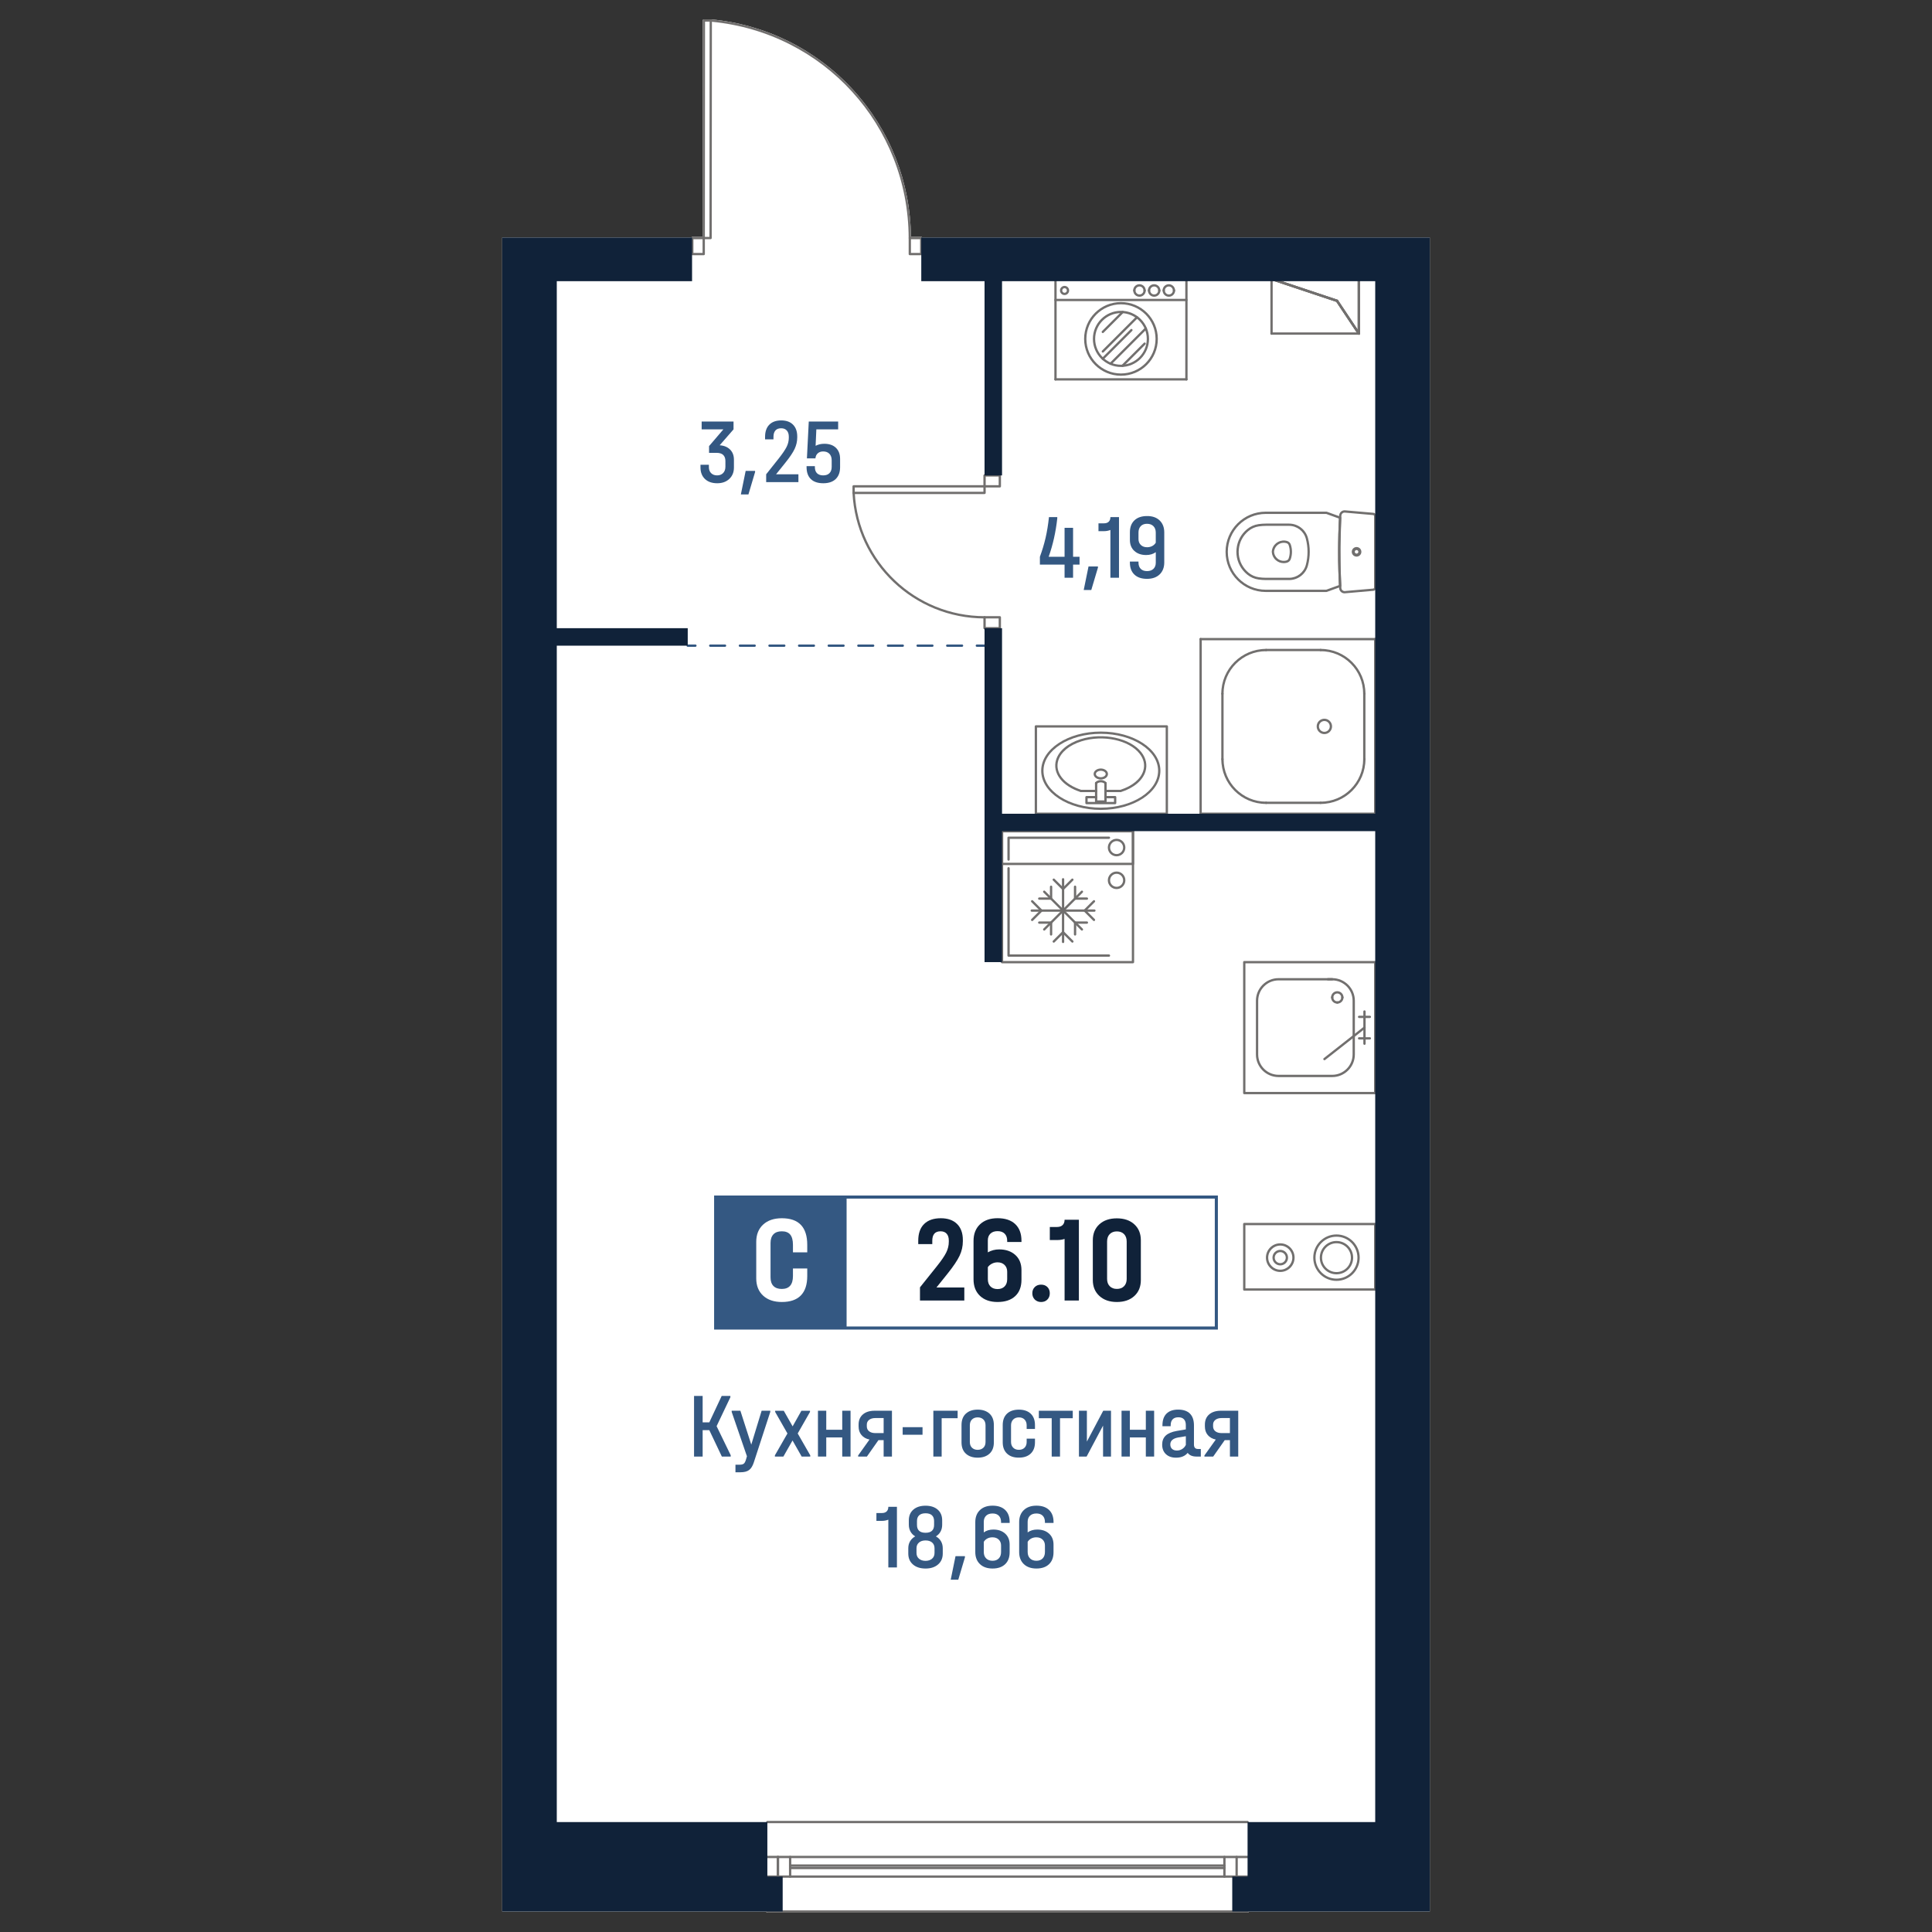 <?xml version="1.0" encoding="utf-8"?>
<!-- Generator: Adobe Illustrator 28.0.0, SVG Export Plug-In . SVG Version: 6.00 Build 0)  -->
<svg version="1.1" id="_x5F_Плашки" xmlns="http://www.w3.org/2000/svg" xmlns:xlink="http://www.w3.org/1999/xlink" x="0px"
	 y="0px" width="1000px" height="1000px" viewBox="0 0 1000 1000" style="enable-background:new 0 0 1000 1000;"
	 xml:space="preserve">
<rect x="0" y="0" width="1000" height="1000" fill="#333333" stroke="none"/>
<style type="text/css">
	.st0{fill:#FFFFFF;}
	.st1{fill:#716F6E;}
	.st2{fill:#345882;}
	.st3{fill:#102239;}
</style>
<g>
	<path class="st0" d="M740.07,989.4h-93.75c0,0.33-0.26,0.6-0.59,0.6H397.2c-0.33,0-0.6-0.27-0.6-0.6H259.93V122.94h97.86
		c0.1-0.19,0.3-0.32,0.53-0.32h5.33l0.09-112.02c0-0.33,0.27-0.6,0.6-0.6h3.55c0.02,0,0.04,0,0.06,0.01c0.03,0,0.05,0,0.08,0.01
		c28.28,2.61,54.42,15.6,73.59,36.56c19.06,20.84,29.66,47.82,29.88,76.04h5.34c0.23,0,0.43,0.13,0.53,0.32h262.7V989.4z"/>
	<g id="HATCH_00000090996666109793597660000007145863128139533999_">
		<path class="st1" d="M703.34,173.25c-0.2,0-0.39-0.1-0.5-0.27l-11.18-16.77l-33.7-11.23c-0.28-0.09-0.45-0.37-0.4-0.66
			c0.05-0.29,0.3-0.5,0.59-0.5h45.19c0.33,0,0.6,0.27,0.6,0.6v28.24c0,0.26-0.17,0.5-0.42,0.57
			C703.45,173.24,703.4,173.25,703.34,173.25z M661.84,145.01l30.4,10.13c0.13,0.04,0.24,0.12,0.31,0.24l10.2,15.3v-25.67H661.84z"
			/>
	</g>
	<g id="LINE_00000051382894221131963260000003173336618110818950_">
		<path class="st1" d="M703.34,145.01h-45.19c-0.33,0-0.6-0.27-0.6-0.6c0-0.33,0.27-0.6,0.6-0.6h45.19c0.33,0,0.6,0.27,0.6,0.6
			C703.94,144.74,703.67,145.01,703.34,145.01z"/>
	</g>
	<g id="LINE_00000001626079005978755030000014189216712848073138_">
		<path class="st1" d="M692.04,156.31c-0.06,0-0.13-0.01-0.19-0.03l-33.89-11.3c-0.31-0.1-0.48-0.44-0.38-0.76
			c0.1-0.32,0.44-0.48,0.76-0.38l33.89,11.3c0.31,0.1,0.48,0.44,0.38,0.76C692.53,156.15,692.29,156.31,692.04,156.31z"/>
	</g>
	<g id="LINE_00000066505592544674282280000005046763908012164489_">
		<path class="st1" d="M703.34,173.25c-0.19,0-0.38-0.09-0.5-0.27l-11.3-16.94c-0.18-0.27-0.11-0.65,0.17-0.83
			c0.27-0.18,0.64-0.11,0.83,0.17l11.3,16.94c0.18,0.27,0.11,0.65-0.17,0.83C703.57,173.22,703.45,173.25,703.34,173.25z"/>
	</g>
	<g id="LINE_00000000929561219451267000000013482059690290706344_">
		<path class="st1" d="M703.34,173.25c-0.33,0-0.6-0.27-0.6-0.6v-28.24c0-0.33,0.27-0.6,0.6-0.6s0.6,0.27,0.6,0.6v28.24
			C703.94,172.98,703.67,173.25,703.34,173.25z"/>
	</g>
	<g id="LINE_00000038406460036149522730000017306805013022844050_">
		<path class="st1" d="M692.04,156.31c-0.06,0-0.13-0.01-0.19-0.03l-33.89-11.3c-0.31-0.1-0.48-0.44-0.38-0.76
			c0.1-0.32,0.44-0.48,0.76-0.38l33.89,11.3c0.31,0.1,0.48,0.44,0.38,0.76C692.53,156.15,692.29,156.31,692.04,156.31z"/>
	</g>
	<g id="LINE_00000100374968178201266660000004715683966863290043_">
		<path class="st1" d="M703.34,173.25c-0.19,0-0.38-0.09-0.5-0.27l-11.3-16.94c-0.18-0.27-0.11-0.65,0.17-0.83
			c0.27-0.18,0.64-0.11,0.83,0.17l11.3,16.94c0.18,0.27,0.11,0.65-0.17,0.83C703.57,173.22,703.45,173.25,703.34,173.25z"/>
	</g>
	<g id="LINE_00000157282091293049731190000007357495115609198516_">
		<path class="st1" d="M658.15,173.25c-0.33,0-0.6-0.27-0.6-0.6v-28.24c0-0.33,0.27-0.6,0.6-0.6s0.6,0.27,0.6,0.6v28.24
			C658.75,172.98,658.48,173.25,658.15,173.25z"/>
	</g>
	<g id="LINE_00000035504851366186751360000016997853518881427350_">
		<path class="st1" d="M703.34,173.25h-45.19c-0.33,0-0.6-0.27-0.6-0.6c0-0.33,0.27-0.6,0.6-0.6h45.19c0.33,0,0.6,0.27,0.6,0.6
			C703.94,172.98,703.67,173.25,703.34,173.25z"/>
	</g>
	<g id="LINE_00000181080464904098229270000003757867011399215005_">
		<path class="st1" d="M703.34,173.25c-0.33,0-0.6-0.27-0.6-0.6v-28.24c0-0.33,0.27-0.6,0.6-0.6s0.6,0.27,0.6,0.6v28.24
			C703.94,172.98,703.67,173.25,703.34,173.25z"/>
	</g>
	<g id="LINE_00000121258364284551488040000017085722210383915183_">
		<path class="st1" d="M703.34,145.01h-45.19c-0.33,0-0.6-0.27-0.6-0.6c0-0.33,0.27-0.6,0.6-0.6h45.19c0.33,0,0.6,0.27,0.6,0.6
			C703.94,144.74,703.67,145.01,703.34,145.01z"/>
	</g>
	<g id="LINE_00000127045677820602796490000013472087199732503481_">
		<g>
			<path class="st2" d="M359.95,334.79h-3.99c-0.33,0-0.6-0.27-0.6-0.6c0-0.33,0.27-0.6,0.6-0.6h3.99c0.33,0,0.6,0.27,0.6,0.6
				C360.55,334.53,360.28,334.79,359.95,334.79z"/>
			<path class="st2" d="M497.95,334.79h-7.67c-0.33,0-0.6-0.27-0.6-0.6c0-0.33,0.27-0.6,0.6-0.6h7.67c0.33,0,0.6,0.27,0.6,0.6
				C498.55,334.53,498.28,334.79,497.95,334.79z M482.61,334.79h-7.66c-0.33,0-0.6-0.27-0.6-0.6c0-0.33,0.27-0.6,0.6-0.6h7.66
				c0.33,0,0.6,0.27,0.6,0.6C483.21,334.53,482.94,334.79,482.61,334.79z M467.28,334.79h-7.67c-0.33,0-0.6-0.27-0.6-0.6
				c0-0.33,0.27-0.6,0.6-0.6h7.67c0.33,0,0.6,0.27,0.6,0.6C467.88,334.53,467.61,334.79,467.28,334.79z M451.95,334.79h-7.67
				c-0.33,0-0.6-0.27-0.6-0.6c0-0.33,0.27-0.6,0.6-0.6h7.67c0.33,0,0.6,0.27,0.6,0.6C452.55,334.53,452.28,334.79,451.95,334.79z
				 M436.61,334.79h-7.66c-0.33,0-0.6-0.27-0.6-0.6c0-0.33,0.27-0.6,0.6-0.6h7.66c0.33,0,0.6,0.27,0.6,0.6
				C437.21,334.53,436.95,334.79,436.61,334.79z M421.28,334.79h-7.67c-0.33,0-0.6-0.27-0.6-0.6c0-0.33,0.27-0.6,0.6-0.6h7.67
				c0.33,0,0.6,0.27,0.6,0.6C421.88,334.53,421.61,334.79,421.28,334.79z M405.95,334.79h-7.67c-0.33,0-0.6-0.27-0.6-0.6
				c0-0.33,0.27-0.6,0.6-0.6h7.67c0.33,0,0.6,0.27,0.6,0.6C406.55,334.53,406.28,334.79,405.95,334.79z M390.62,334.79h-7.66
				c-0.33,0-0.6-0.27-0.6-0.6c0-0.33,0.27-0.6,0.6-0.6h7.66c0.33,0,0.6,0.27,0.6,0.6C391.21,334.53,390.95,334.79,390.62,334.79z
				 M375.28,334.79h-7.67c-0.33,0-0.6-0.27-0.6-0.6c0-0.33,0.27-0.6,0.6-0.6h7.67c0.33,0,0.6,0.27,0.6,0.6
				C375.88,334.53,375.61,334.79,375.28,334.79z"/>
			<path class="st2" d="M509.6,334.79h-3.99c-0.33,0-0.6-0.27-0.6-0.6c0-0.33,0.27-0.6,0.6-0.6h3.99c0.33,0,0.6,0.27,0.6,0.6
				C510.2,334.53,509.93,334.79,509.6,334.79z"/>
		</g>
	</g>
	<g id="SPLINE_00000132803733326413584030000006283435147721143433_">
		<path class="st1" d="M664.44,291.49c-1.52,0-2.96-0.55-4.11-1.56c-1.24-1.1-1.98-2.62-2.08-4.27c0.03-0.55,0.11-1.04,0.26-1.51
			c1-3.28,4.47-5.12,7.75-4.13c0.87,0.26,1.57,0.94,1.86,1.8c0.83,2.45,0.83,5.15,0,7.59c-0.29,0.86-0.99,1.54-1.86,1.81h0
			c-0.47,0.14-0.95,0.23-1.44,0.26C664.69,291.49,664.57,291.49,664.44,291.49z M666.09,290.65h0.02H666.09z M664.45,280.94
			c-2.15,0-4.14,1.39-4.8,3.55c-0.12,0.38-0.19,0.77-0.21,1.16c0.08,1.27,0.68,2.49,1.68,3.38c1,0.89,2.3,1.34,3.63,1.25
			c0.4-0.02,0.79-0.09,1.17-0.21l0,0c0.51-0.15,0.91-0.55,1.08-1.05c0.75-2.2,0.75-4.62,0-6.82c-0.17-0.5-0.57-0.89-1.08-1.04
			C665.43,281.01,664.94,280.94,664.45,280.94z"/>
	</g>
	<g id="SPLINE_00000101101673508922958230000003323692812413211020_">
		<path class="st1" d="M667.23,300.25h-11.89c-1.31,0-2.64-0.1-3.94-0.28c-2.16-0.31-4.19-1.2-5.88-2.59
			c-0.78-0.64-1.5-1.36-2.14-2.14c-2.57-3.14-3.76-7.09-3.36-11.13c0.4-4.04,2.35-7.67,5.49-10.24c1.69-1.38,3.72-2.28,5.88-2.59
			l0,0c1.3-0.19,2.63-0.28,3.94-0.28h11.89c4.58,0,8.61,3.09,9.79,7.52c1.24,4.65,1.24,9.56,0,14.21
			C675.84,297.15,671.81,300.25,667.23,300.25z M655.34,272.19c-1.26,0-2.52,0.09-3.77,0.27l0,0c-1.94,0.28-3.78,1.09-5.29,2.33
			c-2.89,2.37-4.69,5.72-5.06,9.44c-0.37,3.72,0.73,7.36,3.09,10.25c0.59,0.72,1.25,1.38,1.97,1.97c1.52,1.24,3.35,2.05,5.29,2.33
			c1.25,0.18,2.51,0.27,3.77,0.27h11.89c4.04,0,7.59-2.73,8.64-6.63c1.19-4.45,1.19-9.15,0-13.6c-1.04-3.91-4.59-6.63-8.64-6.63
			H655.34z M651.48,271.87h0.02H651.48z"/>
	</g>
	<g id="SPLINE_00000144315057745413335050000000402937406466673838_">
		<path class="st1" d="M686.56,306.42h-31.42c-11.47,0-20.8-9.33-20.8-20.8c0-11.47,9.33-20.8,20.8-20.8h31.42
			c0.07,0,0.13,0.01,0.2,0.03c2.38,0.83,4.74,1.69,7.1,2.57c0.24,0.09,0.4,0.33,0.39,0.59l-0.45,15.15l0.07,9.55l0.39,10.5
			c0.01,0.26-0.14,0.5-0.39,0.6c-2.36,0.88-4.72,1.74-7.1,2.57C686.69,306.41,686.63,306.42,686.56,306.42z M655.13,266.02
			c-10.81,0-19.6,8.8-19.6,19.61c0,10.81,8.79,19.6,19.6,19.6h31.32c2.2-0.77,4.39-1.56,6.57-2.38l-0.29-7l-0.14-5.87l0-6.81
			l0.12-6.84l0.32-7.93c-2.18-0.81-4.37-1.61-6.57-2.38H655.13z M693.64,303.25h0.02H693.64z"/>
	</g>
	<g id="SPLINE_00000134232250231007129190000008782551321824093370_">
		<path class="st1" d="M702.16,287.73c-1.16,0-2.11-0.95-2.11-2.11c0-1.17,0.95-2.11,2.11-2.11c1.17,0,2.11,0.95,2.11,2.11
			C704.27,286.79,703.32,287.73,702.16,287.73z M702.16,284.7c-0.51,0-0.92,0.41-0.92,0.92c0,0.51,0.41,0.92,0.92,0.92
			s0.92-0.41,0.92-0.92C703.08,285.12,702.66,284.7,702.16,284.7z"/>
	</g>
	<g id="SPLINE_00000176738121852588818300000008596322598993519549_">
		<path class="st1" d="M702.16,288.11c-1.37,0-2.49-1.11-2.49-2.48c0-1.37,1.11-2.49,2.49-2.49s2.49,1.11,2.49,2.49
			C704.65,286.99,703.53,288.11,702.16,288.11z M702.16,284.33c-0.71,0-1.29,0.58-1.29,1.29c0,0.71,0.58,1.29,1.29,1.29
			s1.29-0.58,1.29-1.29C703.45,284.91,702.87,284.33,702.16,284.33z"/>
	</g>
	<g id="SPLINE_00000053524975181376932430000004663152209123830151_">
		<path class="st1" d="M695.96,307.12c-0.71,0-1.38-0.25-1.9-0.72c-0.57-0.51-0.9-1.2-0.94-1.96c-0.7-12.48-0.7-25.15,0-37.64
			c0.15-1.66,1.56-2.81,3.09-2.67l14.64,1.28c0.89,0.08,1.57,0.82,1.57,1.71v36.99c0,0.9-0.68,1.64-1.57,1.71l-14.64,1.28
			c0,0,0,0,0,0l-0.07,0.01C696.07,307.12,696.01,307.12,695.96,307.12z M696.04,305.93l0.1,0.59l-0.05-0.6l14.64-1.28
			c0.27-0.02,0.48-0.25,0.48-0.52v-36.99c0-0.27-0.21-0.5-0.48-0.52l-14.64-1.28c-0.89-0.08-1.7,0.59-1.78,1.5
			c-0.7,12.5-0.7,25.11,0,37.56c0.02,0.44,0.22,0.84,0.54,1.14C695.18,305.8,695.6,305.95,696.04,305.93z"/>
	</g>
	<g id="SPLINE_00000121279008914491492300000007423623601215608456_">
		<path class="st1" d="M567.35,405.93c-0.14,0-0.27-0.05-0.39-0.14c-0.25-0.21-0.28-0.59-0.07-0.84c0.29-0.34,0.68-0.63,1.14-0.83
			c1.58-0.71,3.61-0.34,4.61,0.83c0.21,0.25,0.18,0.63-0.07,0.84c-0.25,0.22-0.63,0.18-0.84-0.07c-0.65-0.76-2.13-1-3.22-0.51
			c-0.29,0.13-0.54,0.31-0.71,0.51C567.69,405.86,567.52,405.93,567.35,405.93z"/>
	</g>
	<g id="SPLINE_00000101822676408064072200000002250855217454518712_">
		<path class="st1" d="M569.77,403.48c-2.05,0-3.72-1.28-3.72-2.86c0-1.58,1.67-2.86,3.72-2.86s3.72,1.28,3.72,2.86
			C573.5,402.2,571.83,403.48,569.77,403.48z M569.77,398.96c-1.37,0-2.53,0.76-2.53,1.66c0,0.9,1.16,1.66,2.53,1.66
			c1.37,0,2.53-0.76,2.53-1.66C572.3,399.73,571.14,398.96,569.77,398.96z"/>
	</g>
	<g id="SPLINE_00000044167321383684003060000008743359465813142434_">
		<path class="st1" d="M569.77,419.22c-17.01,0-30.86-9.1-30.86-20.29c0-11.19,13.84-20.29,30.86-20.29
			c17.02,0,30.86,9.1,30.86,20.29C600.63,410.12,586.78,419.22,569.77,419.22z M569.77,379.83c-16.36,0-29.66,8.57-29.66,19.1
			s13.31,19.1,29.66,19.1c16.36,0,29.66-8.57,29.66-19.1S586.12,379.83,569.77,379.83z"/>
	</g>
	<g id="SPLINE_00000136394974712944412390000015616977110989819304_">
		<path class="st1" d="M559.53,410.01c-0.06,0-0.12-0.01-0.18-0.03c-4.57-1.45-8.35-3.86-10.64-6.8c-2.37-3.04-3.11-6.56-2.08-9.9
			c1.45-4.69,6.09-8.59,12.71-10.68c11.57-3.67,25.7-0.62,31.48,6.8c2.37,3.04,3.11,6.56,2.08,9.9c-1.45,4.69-6.09,8.58-12.71,10.68
			c-0.06,0.02-0.12,0.03-0.18,0.03h-7.82c-0.33,0-0.6-0.27-0.6-0.6c0-0.33,0.27-0.6,0.6-0.6h7.73c6.2-1.99,10.52-5.58,11.84-9.87
			c0.93-3,0.28-6.05-1.88-8.81c-5.51-7.05-19.04-9.92-30.18-6.39c-6.25,1.98-10.6,5.59-11.93,9.9c-0.93,3-0.28,6.05,1.88,8.81
			c2.14,2.75,5.72,5.01,10.06,6.39c0.31,0.1,0.49,0.44,0.39,0.75C560.01,409.85,559.78,410.01,559.53,410.01z"/>
	</g>
	<g id="POLYLINE_00000155147380593091846160000013977323027702931090_">
		<path class="st1" d="M567.35,410.01h-7.82c-0.33,0-0.6-0.27-0.6-0.6c0-0.33,0.27-0.6,0.6-0.6h7.82c0.33,0,0.6,0.27,0.6,0.6
			C567.95,409.74,567.68,410.01,567.35,410.01z"/>
	</g>
	<g id="LWPOLYLINE_00000105389943646330680700000003137578822670261401_">
		<path class="st1" d="M577.19,416.26h-14.83c-0.33,0-0.6-0.27-0.6-0.6v-3.05c0-0.33,0.27-0.6,0.6-0.6h5c0.33,0,0.6,0.27,0.6,0.6
			c0,0.33-0.27,0.6-0.6,0.6h-4.4v1.86h13.64v-1.86h-4.4c-0.33,0-0.6-0.27-0.6-0.6c0-0.33,0.27-0.6,0.6-0.6h5
			c0.33,0,0.6,0.27,0.6,0.6v3.05C577.78,415.99,577.52,416.26,577.19,416.26z"/>
	</g>
	<g id="LWPOLYLINE_00000112593283006454888820000001332607001258098332_">
		<path class="st1" d="M572.19,415.47h-4.84c-0.33,0-0.6-0.27-0.6-0.6v-9.54c0-0.33,0.27-0.6,0.6-0.6s0.6,0.27,0.6,0.6v8.94h3.65
			v-8.94c0-0.33,0.27-0.6,0.6-0.6s0.6,0.27,0.6,0.6v9.54C572.79,415.2,572.52,415.47,572.19,415.47z"/>
	</g>
	<g id="LWPOLYLINE_00000087414724245010888440000017827548779451391399_">
		<path class="st1" d="M603.95,421.78h-67.78c-0.33,0-0.6-0.27-0.6-0.6v-45.19c0-0.33,0.27-0.6,0.6-0.6h67.78
			c0.33,0,0.6,0.27,0.6,0.6v45.19C604.55,421.51,604.28,421.78,603.95,421.78z M536.77,420.58h66.58v-43.99h-66.58V420.58z"/>
	</g>
	<g id="ARC_00000104673197614161362180000017645702151114119326_">
		<path class="st1" d="M706.16,359.65c-0.33,0-0.6-0.27-0.6-0.6c0-12.13-9.87-21.99-22-21.99c-0.33,0-0.6-0.27-0.6-0.6
			s0.27-0.6,0.6-0.6c12.79,0,23.19,10.4,23.19,23.19C706.76,359.38,706.49,359.65,706.16,359.65z"/>
	</g>
	<g id="ARC_00000152970966654764021910000002271447209197241279_">
		<path class="st1" d="M683.57,416.13c-0.33,0-0.6-0.27-0.6-0.6s0.27-0.6,0.6-0.6c12.13,0,22-9.87,22-22c0-0.33,0.27-0.6,0.6-0.6
			c0.33,0,0.6,0.27,0.6,0.6C706.76,405.73,696.36,416.13,683.57,416.13z"/>
	</g>
	<g id="ARC_00000029023090238759894930000008960511067234210741_">
		<path class="st1" d="M632.73,359.65c-0.33,0-0.6-0.27-0.6-0.6c0-12.79,10.4-23.19,23.19-23.19c0.33,0,0.6,0.27,0.6,0.6
			s-0.27,0.6-0.6,0.6c-12.13,0-22,9.87-22,21.99C633.33,359.38,633.07,359.65,632.73,359.65z"/>
	</g>
	<g id="ARC_00000134968395870295917480000002760209499606476969_">
		<path class="st1" d="M655.33,416.13c-12.79,0-23.19-10.4-23.19-23.19c0-0.33,0.27-0.6,0.6-0.6c0.33,0,0.6,0.27,0.6,0.6
			c0,12.13,9.87,22,22,22c0.33,0,0.6,0.27,0.6,0.6S655.66,416.13,655.33,416.13z"/>
	</g>
	<g id="LINE_00000163769966005684195950000009596045328895836567_">
		<path class="st1" d="M632.73,393.54c-0.33,0-0.6-0.27-0.6-0.6v-33.89c0-0.33,0.27-0.6,0.6-0.6c0.33,0,0.6,0.27,0.6,0.6v33.89
			C633.33,393.27,633.07,393.54,632.73,393.54z"/>
	</g>
	<g id="LINE_00000031196231916167357590000001247458778871551878_">
		<path class="st1" d="M683.57,337.05h-28.24c-0.33,0-0.6-0.27-0.6-0.6s0.27-0.6,0.6-0.6h28.24c0.33,0,0.6,0.27,0.6,0.6
			S683.9,337.05,683.57,337.05z"/>
	</g>
	<g id="LINE_00000155829742817004470070000017972897722317862809_">
		<path class="st1" d="M706.16,393.54c-0.33,0-0.6-0.27-0.6-0.6v-33.89c0-0.33,0.27-0.6,0.6-0.6c0.33,0,0.6,0.27,0.6,0.6v33.89
			C706.76,393.27,706.49,393.54,706.16,393.54z"/>
	</g>
	<g id="LINE_00000145748115816432812570000005772045571610425984_">
		<path class="st1" d="M683.57,416.13h-28.24c-0.33,0-0.6-0.27-0.6-0.6s0.27-0.6,0.6-0.6h28.24c0.33,0,0.6,0.27,0.6,0.6
			S683.9,416.13,683.57,416.13z"/>
	</g>
	<g id="CIRCLE_00000103229930817178227660000009959217797272602267_">
		<path class="st1" d="M685.49,379.98c-2.2,0-3.99-1.79-3.99-3.99c0-2.2,1.79-3.99,3.99-3.99c2.2,0,3.99,1.79,3.99,3.99
			C689.48,378.19,687.69,379.98,685.49,379.98z M685.49,373.2c-1.54,0-2.79,1.25-2.79,2.79c0,1.54,1.25,2.79,2.79,2.79
			c1.54,0,2.79-1.25,2.79-2.79C688.29,374.45,687.03,373.2,685.49,373.2z"/>
	</g>
	<g id="LINE_00000168106357559372632760000007379794521738581428_">
		<path class="st1" d="M621.44,421.78c-0.33,0-0.6-0.27-0.6-0.6v-90.37c0-0.33,0.27-0.6,0.6-0.6c0.33,0,0.6,0.27,0.6,0.6v90.37
			C622.03,421.51,621.77,421.78,621.44,421.78z"/>
	</g>
	<g id="LINE_00000098922850149949906350000015965574489707751317_">
		<path class="st1" d="M711.81,421.78h-90.37c-0.33,0-0.6-0.27-0.6-0.6s0.27-0.6,0.6-0.6h90.37c0.33,0,0.6,0.27,0.6,0.6
			S712.14,421.78,711.81,421.78z"/>
	</g>
	<g id="LINE_00000023997381866845612350000000249282071898930359_">
		<path class="st1" d="M711.81,421.78c-0.33,0-0.6-0.27-0.6-0.6v-90.37c0-0.33,0.27-0.6,0.6-0.6s0.6,0.27,0.6,0.6v90.37
			C712.41,421.51,712.14,421.78,711.81,421.78z"/>
	</g>
	<g id="LINE_00000110451802679549304630000017962965349458872740_">
		<path class="st1" d="M711.81,331.4h-90.37c-0.33,0-0.6-0.27-0.6-0.6c0-0.33,0.27-0.6,0.6-0.6h90.37c0.33,0,0.6,0.27,0.6,0.6
			C712.41,331.14,712.14,331.4,711.81,331.4z"/>
	</g>
	<g id="SPLINE_00000167397511666512393440000001676954956690039681_">
		<path class="st1" d="M692.18,519.49c-1.78,0-3.23-1.45-3.23-3.23c0-0.33,0.27-0.6,0.6-0.6s0.6,0.27,0.6,0.6
			c0,1.12,0.91,2.03,2.03,2.03c0.33,0,0.6,0.27,0.6,0.6C692.78,519.22,692.51,519.49,692.18,519.49z"/>
	</g>
	<g id="SPLINE_00000052067445799247715920000010091487243445155456_">
		<path class="st1" d="M694.81,516.86c-0.33,0-0.6-0.27-0.6-0.6c0-1.12-0.91-2.03-2.03-2.03c-1.12,0-2.03,0.91-2.03,2.03
			c0,0.33-0.27,0.6-0.6,0.6s-0.6-0.27-0.6-0.6c0-1.78,1.45-3.23,3.23-3.23c1.78,0,3.23,1.45,3.23,3.23
			C695.41,516.59,695.14,516.86,694.81,516.86z"/>
	</g>
	<g id="SPLINE_00000099663506027551482260000008883962495222077583_">
		<path class="st1" d="M692.18,519.49c-0.33,0-0.6-0.27-0.6-0.6c0-0.33,0.27-0.6,0.6-0.6c1.12,0,2.03-0.91,2.03-2.03
			c0-0.33,0.27-0.6,0.6-0.6c0.33,0,0.6,0.27,0.6,0.6C695.41,518.04,693.96,519.49,692.18,519.49z"/>
	</g>
	<g id="POLYLINE_00000157302180262625021070000007892529332653811848_">
		<path class="st1" d="M689.57,507.46h-2.25c-0.33,0-0.6-0.27-0.6-0.6s0.27-0.6,0.6-0.6h2.25c0.33,0,0.6,0.27,0.6,0.6
			S689.9,507.46,689.57,507.46z"/>
	</g>
	<g id="SPLINE_00000042006750892630111910000003925713541399331972_">
		<path class="st1" d="M689.57,557.51h-27.8c-6.46,0-11.72-5.26-11.72-11.72v-27.8c0-6.46,5.26-11.72,11.72-11.72h27.8
			c6.46,0,11.72,5.26,11.72,11.72v27.8C701.29,552.25,696.03,557.51,689.57,557.51z M661.77,507.46c-5.8,0-10.52,4.72-10.52,10.52
			v27.8c0,5.8,4.72,10.52,10.52,10.52h27.8c5.8,0,10.52-4.72,10.52-10.52v-27.8c0-5.8-4.72-10.52-10.52-10.52H661.77z"/>
	</g>
	<g id="POLYLINE_00000039114719927320322610000017060508220779591836_">
		<path class="st1" d="M706.25,540.82c-0.33,0-0.6-0.27-0.6-0.6v-16.68c0-0.33,0.27-0.6,0.6-0.6s0.6,0.27,0.6,0.6v16.68
			C706.85,540.56,706.58,540.82,706.25,540.82z"/>
	</g>
	<g id="POLYLINE_00000142143153363821499340000014077388801527625637_">
		<path class="st1" d="M709.03,538.05h-5.56c-0.33,0-0.6-0.27-0.6-0.6s0.27-0.6,0.6-0.6h5.56c0.33,0,0.6,0.27,0.6,0.6
			S709.36,538.05,709.03,538.05z"/>
	</g>
	<g id="POLYLINE_00000013167461079429028900000011383647262109424015_">
		<path class="st1" d="M709.03,526.93h-5.56c-0.33,0-0.6-0.27-0.6-0.6s0.27-0.6,0.6-0.6h5.56c0.33,0,0.6,0.27,0.6,0.6
			S709.36,526.93,709.03,526.93z"/>
	</g>
	<g id="POLYLINE_00000091004603838462351460000012510676476975301255_">
		<path class="st1" d="M685.53,548.78c-0.18,0-0.35-0.08-0.47-0.23c-0.2-0.26-0.16-0.64,0.1-0.84l20.73-16.29
			c0.26-0.2,0.63-0.16,0.84,0.1c0.2,0.26,0.16,0.64-0.1,0.84l-20.73,16.29C685.79,548.74,685.66,548.78,685.53,548.78z"/>
	</g>
	<g id="LWPOLYLINE_00000129925068390741566780000016171209762429078967_">
		<path class="st1" d="M711.81,566.37h-67.78c-0.33,0-0.6-0.27-0.6-0.6V498c0-0.33,0.27-0.6,0.6-0.6h67.78c0.33,0,0.6,0.27,0.6,0.6
			v67.78C712.41,566.11,712.14,566.37,711.81,566.37z M644.63,565.18h66.58v-66.58h-66.58V565.18z"/>
	</g>
	<g id="POLYLINE_00000018920080882119774680000004069945534082774454_">
		<path class="st1" d="M711.81,668.06h-67.78c-0.33,0-0.6-0.27-0.6-0.6v-33.9c0-0.33,0.27-0.6,0.6-0.6h67.78
			c0.33,0,0.6,0.27,0.6,0.6v33.9C712.41,667.79,712.14,668.06,711.81,668.06z M644.63,666.86h66.58v-32.71h-66.58V666.86z"/>
	</g>
	<g id="SPLINE_00000006673667260977240600000003285779858330052010_">
		<path class="st1" d="M691.76,662.99c-6.63,0-12.03-5.4-12.03-12.03c0-6.63,5.4-12.03,12.03-12.03c6.63,0,12.03,5.4,12.03,12.03
			C703.79,657.59,698.39,662.99,691.76,662.99z M691.76,640.12c-5.98,0-10.84,4.86-10.84,10.84c0,5.98,4.86,10.84,10.84,10.84
			c5.98,0,10.84-4.86,10.84-10.84C702.59,644.98,697.73,640.12,691.76,640.12z"/>
	</g>
	<g id="SPLINE_00000114796039724884799090000017875020068260852389_">
		<path class="st1" d="M691.76,659.6c-4.77,0-8.64-3.88-8.64-8.64c0-4.77,3.88-8.64,8.64-8.64c4.77,0,8.64,3.88,8.64,8.64
			C700.4,655.72,696.52,659.6,691.76,659.6z M691.76,643.51c-4.11,0-7.45,3.34-7.45,7.45c0,4.11,3.34,7.45,7.45,7.45
			c4.11,0,7.45-3.34,7.45-7.45C699.21,646.85,695.87,643.51,691.76,643.51z"/>
	</g>
	<g id="SPLINE_00000006689297492011555050000016451831087160783750_">
		<path class="st1" d="M662.66,658.38c-4.1,0-7.43-3.33-7.43-7.43s3.33-7.43,7.43-7.43s7.43,3.33,7.43,7.43
			S666.76,658.38,662.66,658.38z M662.66,644.72c-3.44,0-6.23,2.8-6.23,6.23s2.8,6.23,6.23,6.23s6.23-2.8,6.23-6.23
			S666.1,644.72,662.66,644.72z"/>
	</g>
	<g id="SPLINE_00000151508202348237810030000004587335564147784894_">
		<path class="st1" d="M662.66,654.99c-2.23,0-4.04-1.81-4.04-4.04c0-2.23,1.81-4.04,4.04-4.04s4.04,1.81,4.04,4.04
			C666.7,653.18,664.89,654.99,662.66,654.99z M662.66,648.11c-1.57,0-2.84,1.28-2.84,2.84c0,1.57,1.28,2.84,2.84,2.84
			s2.84-1.28,2.84-2.84C665.51,649.39,664.23,648.11,662.66,648.11z"/>
	</g>
	<g id="LINE_00000057137486365457102070000007192949956421952692_">
		<path class="st1" d="M546.32,196.97c-0.33,0-0.6-0.27-0.6-0.6v-50.83c0-0.33,0.27-0.6,0.6-0.6s0.6,0.27,0.6,0.6v50.83
			C546.91,196.71,546.65,196.97,546.32,196.97z"/>
	</g>
	<g id="LINE_00000127756849786633171160000007579232050373950110_">
		<path class="st1" d="M614.09,196.97c-0.33,0-0.6-0.27-0.6-0.6v-50.83c0-0.33,0.27-0.6,0.6-0.6s0.6,0.27,0.6,0.6v50.83
			C614.69,196.71,614.43,196.97,614.09,196.97z"/>
	</g>
	<g id="LINE_00000076561826667637259730000015515634061569504188_">
		<path class="st1" d="M614.09,196.97h-67.78c-0.33,0-0.6-0.27-0.6-0.6c0-0.33,0.27-0.6,0.6-0.6h67.78c0.33,0,0.6,0.27,0.6,0.6
			C614.69,196.71,614.43,196.97,614.09,196.97z"/>
	</g>
	<g id="LINE_00000177472204245680202690000011803227674574620827_">
		<path class="st1" d="M614.09,145.01h-67.78c-0.33,0-0.6-0.27-0.6-0.6c0-0.33,0.27-0.6,0.6-0.6h67.78c0.33,0,0.6,0.27,0.6,0.6
			C614.69,144.74,614.43,145.01,614.09,145.01z"/>
	</g>
	<g id="LINE_00000001644642256906950670000007977043871797846165_">
		<path class="st1" d="M574.82,188.87c-0.15,0-0.31-0.06-0.42-0.18c-0.23-0.23-0.23-0.61,0-0.84l18.24-18.24
			c0.23-0.23,0.61-0.23,0.84,0c0.23,0.23,0.23,0.61,0,0.84l-18.24,18.24C575.13,188.81,574.97,188.87,574.82,188.87z"/>
	</g>
	<g id="LINE_00000095297966791162234610000012005599938644893118_">
		<path class="st1" d="M570.81,172.4c-0.15,0-0.31-0.06-0.42-0.18c-0.23-0.23-0.23-0.61,0-0.84l10.3-10.3
			c0.23-0.23,0.61-0.23,0.84,0c0.23,0.23,0.23,0.61,0,0.84l-10.3,10.3C571.11,172.34,570.96,172.4,570.81,172.4z"/>
	</g>
	<g id="LINE_00000120556555934494158520000004399960037419273350_">
		<path class="st1" d="M570.78,186.29c-0.15,0-0.31-0.06-0.42-0.18c-0.23-0.23-0.23-0.61,0-0.84l14.84-14.84
			c0.23-0.23,0.61-0.23,0.84,0s0.23,0.61,0,0.84l-14.84,14.84C571.09,186.23,570.94,186.29,570.78,186.29z"/>
	</g>
	<g id="LINE_00000147923955847452403310000016673622524364609453_">
		<path class="st1" d="M581,189.93c-0.15,0-0.31-0.06-0.42-0.18c-0.23-0.23-0.23-0.61,0-0.84l11.46-11.46
			c0.23-0.23,0.61-0.23,0.84,0c0.23,0.23,0.23,0.61,0,0.84l-11.46,11.46C581.31,189.87,581.16,189.93,581,189.93z"/>
	</g>
	<g id="LINE_00000016783494967524452290000012460951028108878757_">
		<path class="st1" d="M570.82,182.52c-0.15,0-0.31-0.06-0.42-0.18c-0.23-0.23-0.23-0.61,0-0.84l17.7-17.7
			c0.23-0.23,0.61-0.23,0.84,0c0.23,0.23,0.23,0.61,0,0.84l-17.7,17.7C571.13,182.46,570.98,182.52,570.82,182.52z"/>
	</g>
	<g id="ELLIPSE_00000163788269263311402740000011403076186410801557_">
		<path class="st1" d="M580.21,189.95c-8.02,0-14.54-6.52-14.54-14.54c0-8.02,6.52-14.54,14.54-14.54s14.54,6.52,14.54,14.54
			C594.74,183.43,588.22,189.95,580.21,189.95z M580.21,162.07c-7.36,0-13.35,5.99-13.35,13.35s5.99,13.35,13.35,13.35
			s13.35-5.99,13.35-13.35S587.56,162.07,580.21,162.07z"/>
	</g>
	<g id="ELLIPSE_00000093882750449148306210000010117086742254960310_">
		<path class="st1" d="M580.21,194.5c-10.52,0-19.09-8.56-19.09-19.08s8.56-19.09,19.09-19.09s19.09,8.56,19.09,19.09
			S590.73,194.5,580.21,194.5z M580.21,157.52c-9.86,0-17.89,8.03-17.89,17.89s8.03,17.89,17.89,17.89s17.89-8.02,17.89-17.89
			S590.07,157.52,580.21,157.52z"/>
	</g>
	<g id="ELLIPSE_00000022549749468046573980000007252953294776866742_">
		<path class="st1" d="M589.79,153.6c-1.79,0-3.25-1.46-3.25-3.25c0-0.33,0.27-0.6,0.6-0.6s0.6,0.27,0.6,0.6
			c0,1.13,0.92,2.06,2.06,2.06s2.06-0.92,2.06-2.06c0-0.33,0.27-0.6,0.6-0.6s0.6,0.27,0.6,0.6
			C593.04,152.14,591.58,153.6,589.79,153.6z"/>
	</g>
	<g id="ELLIPSE_00000173877512236771201160000001381392188201866394_">
		<path class="st1" d="M592.44,150.95c-0.33,0-0.6-0.27-0.6-0.6c0-1.13-0.92-2.06-2.06-2.06s-2.06,0.92-2.06,2.06
			c0,0.33-0.27,0.6-0.6,0.6s-0.6-0.27-0.6-0.6c0-1.79,1.46-3.25,3.25-3.25s3.25,1.46,3.25,3.25
			C593.04,150.68,592.77,150.95,592.44,150.95z"/>
	</g>
	<g id="ELLIPSE_00000137811884630833603090000014327639524337133753_">
		<path class="st1" d="M597.39,153.6c-1.79,0-3.25-1.46-3.25-3.25c0-0.33,0.27-0.6,0.6-0.6c0.33,0,0.6,0.27,0.6,0.6
			c0,1.13,0.92,2.06,2.06,2.06s2.06-0.92,2.06-2.06c0-0.33,0.27-0.6,0.6-0.6s0.6,0.27,0.6,0.6
			C600.64,152.14,599.18,153.6,597.39,153.6z"/>
	</g>
	<g id="ELLIPSE_00000139977292518581617910000013070815935391061138_">
		<path class="st1" d="M600.05,150.95c-0.33,0-0.6-0.27-0.6-0.6c0-1.13-0.92-2.06-2.06-2.06s-2.06,0.92-2.06,2.06
			c0,0.33-0.27,0.6-0.6,0.6c-0.33,0-0.6-0.27-0.6-0.6c0-1.79,1.46-3.25,3.25-3.25s3.25,1.46,3.25,3.25
			C600.64,150.68,600.38,150.95,600.05,150.95z"/>
	</g>
	<g id="ELLIPSE_00000167393522429975246030000006972232421407158956_">
		<path class="st1" d="M605,153.6c-1.79,0-3.25-1.46-3.25-3.25c0-0.33,0.27-0.6,0.6-0.6s0.6,0.27,0.6,0.6
			c0,1.13,0.92,2.06,2.06,2.06s2.06-0.92,2.06-2.06c0-0.33,0.27-0.6,0.6-0.6c0.33,0,0.6,0.27,0.6,0.6
			C608.25,152.14,606.79,153.6,605,153.6z"/>
	</g>
	<g id="ELLIPSE_00000182519632462224434750000006962136247144285885_">
		<path class="st1" d="M607.65,150.95c-0.33,0-0.6-0.27-0.6-0.6c0-1.13-0.92-2.06-2.06-2.06s-2.06,0.92-2.06,2.06
			c0,0.33-0.27,0.6-0.6,0.6s-0.6-0.27-0.6-0.6c0-1.79,1.46-3.25,3.25-3.25c1.79,0,3.25,1.46,3.25,3.25
			C608.25,150.68,607.98,150.95,607.65,150.95z"/>
	</g>
	<g id="LINE_00000029011857521402933930000010589261397520645301_">
		<path class="st1" d="M614.09,155.87h-67.78c-0.33,0-0.6-0.27-0.6-0.6c0-0.33,0.27-0.6,0.6-0.6h67.78c0.33,0,0.6,0.27,0.6,0.6
			C614.69,155.6,614.43,155.87,614.09,155.87z"/>
	</g>
	<g id="ELLIPSE_00000014596398364519372020000003864494382561914531_">
		<path class="st1" d="M551.01,152.73c-1.31,0-2.38-1.07-2.38-2.38s1.07-2.38,2.38-2.38s2.38,1.07,2.38,2.38
			S552.32,152.73,551.01,152.73z M551.01,149.16c-0.65,0-1.19,0.53-1.19,1.19s0.53,1.19,1.19,1.19s1.19-0.53,1.19-1.19
			S551.66,149.16,551.01,149.16z"/>
	</g>
	<g id="POLYLINE_00000102509230797279640340000013483997713236057234_">
		<path class="st1" d="M586.43,498.6h-67.79c-0.33,0-0.6-0.27-0.6-0.6v-67.79c0-0.33,0.27-0.6,0.6-0.6h67.79
			c0.33,0,0.6,0.27,0.6,0.6v67.79C587.02,498.34,586.76,498.6,586.43,498.6z M519.24,497.41h66.59v-66.59h-66.59V497.41z"/>
	</g>
	<g id="POLYLINE_00000016762000635945435680000012376240916744143756_">
		<path class="st1" d="M586.43,447.76h-67.79c-0.33,0-0.6-0.27-0.6-0.6v-16.95c0-0.33,0.27-0.6,0.6-0.6h67.79
			c0.33,0,0.6,0.27,0.6,0.6v16.95C587.02,447.5,586.76,447.76,586.43,447.76z M519.24,446.57h66.59v-15.75h-66.59V446.57z"/>
	</g>
	<g id="SPLINE_00000023987251156163210520000012231083992199597978_">
		<path class="st1" d="M577.95,443.24c-2.51,0-4.55-2.04-4.55-4.55s2.04-4.55,4.55-4.55s4.55,2.04,4.55,4.55
			S580.46,443.24,577.95,443.24z M577.95,435.33c-1.85,0-3.36,1.51-3.36,3.36c0,1.85,1.51,3.36,3.36,3.36
			c1.85,0,3.36-1.51,3.36-3.36C581.31,436.84,579.8,435.33,577.95,435.33z"/>
	</g>
	<g id="POLYLINE_00000005243375797161549930000014990516076843155088_">
		<path class="st1" d="M522.03,445.5c-0.33,0-0.6-0.27-0.6-0.6v-11.3c0-0.33,0.27-0.6,0.6-0.6H574c0.33,0,0.6,0.27,0.6,0.6
			c0,0.33-0.27,0.6-0.6,0.6h-51.37v10.7C522.63,445.24,522.36,445.5,522.03,445.5z"/>
	</g>
	<g id="POLYLINE_00000030474283720641854380000016016476677442855333_">
		<path class="st1" d="M574,495.21h-51.97c-0.33,0-0.6-0.27-0.6-0.6v-45.19c0-0.33,0.27-0.6,0.6-0.6s0.6,0.27,0.6,0.6v44.59H574
			c0.33,0,0.6,0.27,0.6,0.6C574.6,494.95,574.33,495.21,574,495.21z"/>
	</g>
	<g id="SPLINE_00000150799919642156574050000009472892037515758493_">
		<path class="st1" d="M577.95,460.19c-2.51,0-4.55-2.04-4.55-4.55c0-2.51,2.04-4.55,4.55-4.55s4.55,2.04,4.55,4.55
			C582.5,458.15,580.46,460.19,577.95,460.19z M577.95,452.28c-1.85,0-3.36,1.51-3.36,3.36c0,1.85,1.51,3.36,3.36,3.36
			c1.85,0,3.36-1.51,3.36-3.36C581.31,453.79,579.8,452.28,577.95,452.28z"/>
	</g>
	<g id="POLYLINE_00000132766827050665641020000001223328720350428857_">
		<path class="st1" d="M550.24,488.14c-0.33,0-0.6-0.27-0.6-0.6v-32.43c0-0.33,0.27-0.6,0.6-0.6c0.33,0,0.6,0.27,0.6,0.6v32.43
			C550.84,487.87,550.57,488.14,550.24,488.14z"/>
	</g>
	<g id="POLYLINE_00000072975661987706891810000012160868568317274015_">
		<path class="st1" d="M566.46,471.92h-32.43c-0.33,0-0.6-0.27-0.6-0.6c0-0.33,0.27-0.6,0.6-0.6h32.43c0.33,0,0.6,0.27,0.6,0.6
			C567.06,471.65,566.79,471.92,566.46,471.92z"/>
	</g>
	<g id="POLYLINE_00000152246192978026621240000003345295381928120452_">
		<path class="st1" d="M560.01,481.68c-0.15,0-0.31-0.06-0.42-0.18l-19.53-19.53c-0.23-0.23-0.23-0.61,0-0.84
			c0.23-0.23,0.61-0.23,0.84,0l19.53,19.53c0.23,0.23,0.23,0.61,0,0.84C560.31,481.63,560.16,481.68,560.01,481.68z"/>
	</g>
	<g id="POLYLINE_00000084524490652764435520000008958759997134311085_">
		<path class="st1" d="M540.48,481.68c-0.15,0-0.31-0.06-0.42-0.18c-0.23-0.23-0.23-0.61,0-0.84l19.53-19.53
			c0.23-0.23,0.61-0.23,0.84,0c0.23,0.23,0.23,0.61,0,0.84l-19.53,19.53C540.78,481.63,540.63,481.68,540.48,481.68z"/>
	</g>
	<g id="POLYLINE_00000013159240358069594600000002427602183040769168_">
		<path class="st1" d="M550.24,460.74c-0.15,0-0.31-0.06-0.42-0.18l-4.82-4.82c-0.23-0.23-0.23-0.61,0-0.84
			c0.23-0.23,0.61-0.23,0.84,0l4.4,4.4l4.4-4.4c0.23-0.23,0.61-0.23,0.84,0c0.23,0.23,0.23,0.61,0,0.84l-4.83,4.82
			C550.55,460.68,550.4,460.74,550.24,460.74z"/>
	</g>
	<g id="POLYLINE_00000155852620750073941400000014229130744310143134_">
		<path class="st1" d="M545.42,487.93c-0.15,0-0.31-0.06-0.42-0.18c-0.23-0.23-0.23-0.61,0-0.84l4.82-4.83
			c0.22-0.23,0.62-0.23,0.84,0l4.83,4.83c0.23,0.23,0.23,0.61,0,0.84c-0.23,0.23-0.61,0.23-0.84,0l-4.4-4.4l-4.4,4.4
			C545.72,487.87,545.57,487.93,545.42,487.93z"/>
	</g>
	<g id="POLYLINE_00000022535925792184706710000011979373367371300246_">
		<path class="st1" d="M534.24,476.74c-0.15,0-0.31-0.06-0.42-0.18c-0.23-0.23-0.23-0.61,0-0.84l4.4-4.4l-4.4-4.4
			c-0.23-0.23-0.23-0.61,0-0.84c0.23-0.23,0.61-0.23,0.84,0l4.82,4.82c0.23,0.23,0.23,0.61,0,0.84l-4.82,4.82
			C534.54,476.69,534.39,476.74,534.24,476.74z"/>
	</g>
	<g id="POLYLINE_00000016792090545968902070000009731712659638792602_">
		<path class="st1" d="M566.25,476.74c-0.15,0-0.31-0.06-0.42-0.18l-4.82-4.82c-0.23-0.23-0.23-0.61,0-0.84l4.82-4.82
			c0.23-0.23,0.61-0.23,0.84,0c0.23,0.23,0.23,0.61,0,0.84l-4.4,4.4l4.4,4.4c0.23,0.23,0.23,0.61,0,0.84
			C566.56,476.69,566.4,476.74,566.25,476.74z"/>
	</g>
	<g id="POLYLINE_00000123422911042399037480000000316929579528490891_">
		<path class="st1" d="M562.58,465.71h-6.13c-0.33,0-0.6-0.27-0.6-0.6v-6.13c0-0.33,0.27-0.6,0.6-0.6s0.6,0.27,0.6,0.6v5.53h5.53
			c0.33,0,0.6,0.27,0.6,0.6C563.18,465.45,562.91,465.71,562.58,465.71z"/>
	</g>
	<g id="POLYLINE_00000119820794694565755730000010518886726189438136_">
		<path class="st1" d="M544.04,465.71h-6.13c-0.33,0-0.6-0.27-0.6-0.6c0-0.33,0.27-0.6,0.6-0.6h5.53v-5.53c0-0.33,0.27-0.6,0.6-0.6
			s0.6,0.27,0.6,0.6v6.13C544.63,465.45,544.37,465.71,544.04,465.71z"/>
	</g>
	<g id="POLYLINE_00000181769458889505109440000009132051733887046828_">
		<path class="st1" d="M556.45,484.26c-0.33,0-0.6-0.27-0.6-0.6v-6.13c0-0.33,0.27-0.6,0.6-0.6h6.13c0.33,0,0.6,0.27,0.6,0.6
			s-0.27,0.6-0.6,0.6h-5.53v5.53C557.05,483.99,556.78,484.26,556.45,484.26z"/>
	</g>
	<g id="POLYLINE_00000065765973009286232690000011529586981841578153_">
		<path class="st1" d="M544.04,484.26c-0.33,0-0.6-0.27-0.6-0.6v-5.53h-5.53c-0.33,0-0.6-0.27-0.6-0.6s0.27-0.6,0.6-0.6h6.13
			c0.33,0,0.6,0.27,0.6,0.6v6.13C544.63,483.99,544.37,484.26,544.04,484.26z"/>
	</g>
	<g>
		<path class="st2" d="M558.77,292.24h-3.35v6.79h-4.4v-6.79h-12.77v-4.06c1.21-3.28,2.19-6.54,2.94-9.78
			c0.75-3.24,1.33-6.81,1.75-10.74h4.3v0.67c-0.77,7.05-2.25,13.66-4.45,19.85h8.23v-14.97h4.4v14.97h3.35V292.24z"/>
		<path class="st2" d="M568.29,293.19v0.62l-3.44,11.57h-3.92l2.49-12.19H568.29z"/>
		<path class="st2" d="M579.19,299.03h-4.45v-24.72c-1.05,0.41-2.14,0.62-3.25,0.62h-2.92v-4.06h2.87c1.05,0,1.87-0.28,2.44-0.84
			c0.57-0.56,0.86-1.35,0.86-2.37h4.45V299.03z"/>
		<path class="st2" d="M600.23,269.38c1.59,1.53,2.39,3.6,2.39,6.22v15.49c0,2.61-0.8,4.69-2.39,6.22c-1.59,1.53-3.78,2.3-6.55,2.3
			c-2.81,0-4.98-0.74-6.53-2.22c-1.55-1.48-2.32-3.56-2.32-6.24v-0.48h4.45v0.48c0,1.4,0.38,2.5,1.15,3.28
			c0.77,0.78,1.85,1.17,3.25,1.17c1.44,0,2.55-0.39,3.35-1.17c0.8-0.78,1.2-1.84,1.2-3.18v-5.45c-1.37,0.99-3.03,1.48-4.97,1.48
			c-2.52,0-4.55-0.7-6.1-2.1c-1.55-1.4-2.32-3.3-2.32-5.69v-3.97c0-2.65,0.78-4.71,2.34-6.19s3.73-2.22,6.5-2.22
			C596.46,267.08,598.64,267.85,600.23,269.38z M596.38,282.63c0.78-0.41,1.39-0.99,1.84-1.72v-5.26c0-1.4-0.41-2.51-1.22-3.32
			s-1.92-1.22-3.32-1.22c-1.37,0-2.45,0.41-3.23,1.22s-1.17,1.92-1.17,3.32v3.35c0,1.28,0.41,2.3,1.22,3.08
			c0.81,0.78,1.89,1.17,3.23,1.17C594.72,283.25,595.6,283.04,596.38,282.63z"/>
	</g>
	<g>
		<path class="st2" d="M377.9,232.7c1.32,1.32,1.98,3.07,1.98,5.24V242c0,2.42-0.8,4.38-2.39,5.88c-1.59,1.5-3.68,2.25-6.26,2.25
			c-2.68,0-4.79-0.73-6.34-2.2c-1.55-1.47-2.32-3.47-2.32-6.03v-1.34h4.35v1.24c0,1.31,0.39,2.34,1.17,3.11s1.81,1.15,3.08,1.15
			c1.31,0,2.35-0.41,3.13-1.22c0.78-0.81,1.17-1.9,1.17-3.28v-2.96c0-1.34-0.38-2.38-1.12-3.11c-0.75-0.73-1.91-1.1-3.47-1.1h-3.87
			v-3.49l7.41-8.66h-11.24v-4.06h16.5v4.06l-7.17,8.23C374.78,230.63,376.57,231.37,377.9,232.7z"/>
		<path class="st2" d="M390.83,243.72v0.62l-3.44,11.57h-3.92l2.49-12.19H390.83z"/>
		<path class="st2" d="M413.26,245.49v4.06h-16.69v-4.06l6.46-8.13c2.01-2.55,3.39-4.58,4.14-6.1c0.75-1.51,1.12-3.08,1.12-4.71
			v-0.48c0-1.4-0.35-2.49-1.05-3.25c-0.7-0.77-1.67-1.15-2.92-1.15c-1.31,0-2.3,0.38-2.97,1.15s-1,1.87-1,3.3v1.29H396v-1.29
			c0-2.71,0.72-4.81,2.18-6.29c1.45-1.48,3.52-2.22,6.19-2.22c2.61,0,4.65,0.73,6.1,2.2c1.45,1.47,2.18,3.51,2.18,6.12v0.48
			c0,2.04-0.45,4.02-1.34,5.93c-0.89,1.91-2.53,4.35-4.93,7.32l-4.69,5.83H413.26z"/>
		<path class="st2" d="M432.68,231.79c1.43,1.39,2.15,3.29,2.15,5.71v4.3c0,2.65-0.76,4.69-2.27,6.15
			c-1.51,1.45-3.66,2.18-6.43,2.18c-2.81,0-4.95-0.72-6.43-2.15s-2.22-3.51-2.22-6.22v-0.48h4.3v0.48c0,1.4,0.37,2.47,1.12,3.2
			c0.75,0.73,1.81,1.1,3.18,1.1c1.4,0,2.49-0.38,3.25-1.15s1.15-1.85,1.15-3.25v-3.4c0-1.43-0.39-2.56-1.17-3.37
			c-0.78-0.81-1.86-1.22-3.23-1.22c-1.15,0-2.08,0.32-2.8,0.96c-0.72,0.64-1.12,1.51-1.22,2.63h-4.4l0.96-19.08h15.21v4.06h-11.29
			l-0.38,8.51c1.31-0.7,2.82-1.05,4.54-1.05C429.25,229.71,431.24,230.4,432.68,231.79z"/>
	</g>
	<g>
		<path class="st2" d="M378.22,753.24v0.67h-4.59l-6.5-13.68h-3.44v13.68h-4.45v-31.37h4.45v13.68h3.44l6.41-13.68h4.5v0.67
			l-7.13,14.97L378.22,753.24z"/>
		<path class="st2" d="M398.69,730.19v0.62l-8.51,26.11c-0.61,1.88-1.43,3.2-2.46,3.97c-1.04,0.77-2.51,1.15-4.42,1.15h-2.63v-3.92
			h2.25c0.92,0,1.61-0.18,2.06-0.53c0.45-0.35,0.81-1.02,1.1-2.01l0.53-1.82l-7.89-22.95v-0.62h4.5l5.64,17.55l5.36-17.55H398.69z"
			/>
		<path class="st2" d="M419.39,753.29v0.62h-4.45l-4.73-8.32l-4.73,8.32h-4.4v-0.62l6.5-11.33l-6.36-11.14v-0.62h4.45l4.59,8.08
			l4.54-8.08h4.45v0.62l-6.36,11.14L419.39,753.29z"/>
		<path class="st2" d="M427.67,730.19v9.85h8.27v-9.85h4.3v23.72h-4.3v-9.9h-8.27v9.9h-4.3v-23.72H427.67z"/>
		<path class="st2" d="M461.67,753.91h-4.3v-8.51h-2.68l-5.98,8.51h-4.54v-0.57l5.88-8.23c-1.79-0.38-3.17-1.16-4.16-2.34
			c-0.99-1.18-1.48-2.66-1.48-4.45v-0.96c0-2.23,0.74-3.99,2.22-5.26c1.48-1.27,3.52-1.91,6.1-1.91h8.94V753.91z M457.37,741.77
			v-7.79h-4.26c-1.37,0-2.46,0.31-3.25,0.93c-0.8,0.62-1.2,1.44-1.2,2.46v0.91c0,1.08,0.4,1.94,1.2,2.56
			c0.8,0.62,1.88,0.93,3.25,0.93H457.37z"/>
		<path class="st2" d="M477.5,738.7v3.92h-10.28v-3.92H477.5z"/>
		<path class="st2" d="M495.67,730.19v3.87h-8.27v19.85h-4.3v-23.72H495.67z"/>
		<path class="st2" d="M499.95,752.43c-1.51-1.37-2.27-3.33-2.27-5.88v-8.94c0-2.58,0.76-4.56,2.27-5.93
			c1.51-1.37,3.55-2.06,6.1-2.06c2.55,0,4.58,0.69,6.1,2.06c1.51,1.37,2.27,3.35,2.27,5.93v8.94c0,2.55-0.76,4.51-2.27,5.88
			c-1.51,1.37-3.55,2.06-6.1,2.06C503.5,754.49,501.46,753.8,499.95,752.43z M508.99,749.35c0.75-0.72,1.12-1.71,1.12-2.99v-8.61
			c0-1.31-0.38-2.32-1.12-3.04c-0.75-0.72-1.73-1.08-2.94-1.08c-1.21,0-2.19,0.36-2.94,1.08c-0.75,0.72-1.12,1.73-1.12,3.04v8.61
			c0,1.28,0.37,2.27,1.12,2.99c0.75,0.72,1.73,1.08,2.94,1.08C507.26,750.42,508.24,750.06,508.99,749.35z"/>
		<path class="st2" d="M521.23,752.38c-1.48-1.4-2.22-3.35-2.22-5.83v-8.94c0-2.52,0.73-4.48,2.2-5.88c1.47-1.4,3.52-2.1,6.17-2.1
			c2.61,0,4.65,0.7,6.12,2.1c1.47,1.4,2.2,3.36,2.2,5.88v2.01h-4.3v-1.87c0-1.24-0.36-2.24-1.08-2.99c-0.72-0.75-1.7-1.12-2.94-1.12
			c-1.24,0-2.23,0.38-2.97,1.12c-0.73,0.75-1.1,1.75-1.1,2.99v8.61c0,1.21,0.37,2.19,1.1,2.94c0.73,0.75,1.72,1.12,2.97,1.12
			c1.24,0,2.22-0.37,2.94-1.1s1.08-1.72,1.08-2.97v-1.72h4.3v1.91c0,2.49-0.73,4.43-2.2,5.83c-1.47,1.4-3.51,2.1-6.12,2.1
			C524.76,754.49,522.71,753.79,521.23,752.38z"/>
		<path class="st2" d="M537.71,734.07v-3.87h17.55v3.87h-6.6v19.85h-4.3v-19.85H537.71z"/>
		<path class="st2" d="M562.57,730.19v15.97l8.46-15.97h4.02v23.72h-4.11v-16.02l-8.51,16.02h-3.97v-23.72H562.57z"/>
		<path class="st2" d="M584.81,730.19v9.85h8.27v-9.85h4.3v23.72h-4.3v-9.9h-8.27v9.9h-4.3v-23.72H584.81z"/>
		<path class="st2" d="M621.54,749.99v3.92h-2.25c-2.1,0-3.62-0.64-4.54-1.91c-1.37,1.66-3.38,2.49-6.03,2.49
			c-2.2,0-3.95-0.6-5.24-1.82c-1.29-1.21-1.94-2.85-1.94-4.93c0-1.98,0.61-3.54,1.84-4.69c1.23-1.15,3.12-1.94,5.67-2.39l4.73-0.81
			v-2.3c0-1.27-0.33-2.25-0.98-2.94c-0.65-0.69-1.6-1.03-2.85-1.03c-1.34,0-2.34,0.36-3.01,1.08s-1,1.75-1,3.08v0.48h-4.26v-0.48
			c0-2.65,0.7-4.66,2.1-6.05c1.4-1.39,3.41-2.08,6.03-2.08c2.68,0,4.71,0.69,6.1,2.08c1.39,1.39,2.08,3.42,2.08,6.1v9.9
			c0,1.53,0.69,2.3,2.06,2.3H621.54z M611.9,750.01c0.84-0.53,1.47-1.24,1.89-2.13v-4.5l-3.78,0.62c-2.84,0.48-4.26,1.69-4.26,3.63
			c0,0.99,0.3,1.76,0.91,2.32c0.61,0.56,1.44,0.84,2.49,0.84C610.14,750.8,611.06,750.54,611.9,750.01z"/>
		<path class="st2" d="M640.91,753.91h-4.3v-8.51h-2.68l-5.98,8.51h-4.54v-0.57l5.88-8.23c-1.79-0.38-3.17-1.16-4.16-2.34
			c-0.99-1.18-1.48-2.66-1.48-4.45v-0.96c0-2.23,0.74-3.99,2.22-5.26c1.48-1.27,3.52-1.91,6.1-1.91h8.94V753.91z M636.6,741.77
			v-7.79h-4.26c-1.37,0-2.46,0.31-3.25,0.93c-0.8,0.62-1.2,1.44-1.2,2.46v0.91c0,1.08,0.4,1.94,1.2,2.56
			c0.8,0.62,1.88,0.93,3.25,0.93H636.6z"/>
		<path class="st2" d="M464.25,811.3h-4.45v-24.72c-1.05,0.41-2.14,0.62-3.25,0.62h-2.92v-4.06h2.87c1.05,0,1.87-0.28,2.44-0.84
			c0.57-0.56,0.86-1.35,0.86-2.37h4.45V811.3z"/>
		<path class="st2" d="M487.06,797.77c0.61,1.05,0.91,2.26,0.91,3.63v2.73c0,2.36-0.81,4.24-2.44,5.64c-1.63,1.4-3.78,2.1-6.46,2.1
			c-2.71,0-4.88-0.69-6.5-2.08s-2.44-3.28-2.44-5.67v-2.73c0-1.37,0.31-2.58,0.93-3.63s1.51-1.9,2.65-2.53
			c-1.05-0.64-1.87-1.47-2.44-2.51c-0.57-1.04-0.86-2.21-0.86-3.52v-2.25c0-2.36,0.78-4.22,2.34-5.57c1.56-1.35,3.67-2.03,6.31-2.03
			c2.65,0,4.74,0.68,6.29,2.03c1.55,1.36,2.32,3.21,2.32,5.57v2.25c0,1.34-0.28,2.52-0.84,3.54c-0.56,1.02-1.36,1.85-2.42,2.49
			C485.58,795.87,486.46,796.71,487.06,797.77z M483.71,801.4c0-1.27-0.41-2.27-1.24-2.99c-0.83-0.72-1.96-1.08-3.4-1.08
			s-2.58,0.37-3.42,1.1c-0.85,0.73-1.27,1.72-1.27,2.96v2.39c0,1.28,0.43,2.28,1.29,3.01s1.99,1.1,3.4,1.1
			c1.37,0,2.49-0.37,3.35-1.1s1.29-1.74,1.29-3.01V801.4z M474.63,789.3c0,2.71,1.48,4.06,4.45,4.06c2.93,0,4.4-1.35,4.4-4.06v-2.01
			c0-1.31-0.38-2.3-1.12-2.99c-0.75-0.69-1.84-1.03-3.28-1.03s-2.53,0.34-3.3,1.03s-1.15,1.68-1.15,2.99V789.3z"/>
		<path class="st2" d="M499.45,805.46v0.62l-3.44,11.57h-3.92l2.49-12.19H499.45z"/>
		<path class="st2" d="M518.15,788.3v-0.48c0-1.4-0.38-2.49-1.15-3.28c-0.77-0.78-1.85-1.17-3.25-1.17c-1.43,0-2.55,0.39-3.35,1.17
			c-0.8,0.78-1.2,1.84-1.2,3.18v5.45c1.37-0.99,3.03-1.48,4.97-1.48c2.52,0,4.55,0.7,6.1,2.1c1.55,1.4,2.32,3.3,2.32,5.69v3.97
			c0,2.65-0.78,4.71-2.34,6.19c-1.56,1.48-3.73,2.22-6.5,2.22c-2.77,0-4.96-0.77-6.55-2.3c-1.59-1.53-2.39-3.6-2.39-6.22v-15.49
			c0-2.61,0.8-4.69,2.39-6.22c1.59-1.53,3.78-2.3,6.55-2.3c2.81,0,4.98,0.74,6.53,2.22c1.55,1.48,2.32,3.56,2.32,6.24v0.48H518.15z
			 M511.05,796.33c-0.78,0.41-1.4,0.99-1.84,1.72v5.26c0,1.4,0.41,2.51,1.22,3.32c0.81,0.81,1.92,1.22,3.32,1.22
			c1.37,0,2.45-0.41,3.23-1.22s1.17-1.92,1.17-3.32v-3.35c0-1.27-0.41-2.3-1.22-3.08c-0.81-0.78-1.89-1.17-3.23-1.17
			C512.71,795.71,511.83,795.92,511.05,796.33z"/>
		<path class="st2" d="M540.86,788.3v-0.48c0-1.4-0.38-2.49-1.15-3.28c-0.77-0.78-1.85-1.17-3.25-1.17c-1.43,0-2.55,0.39-3.35,1.17
			c-0.8,0.78-1.2,1.84-1.2,3.18v5.45c1.37-0.99,3.03-1.48,4.97-1.48c2.52,0,4.55,0.7,6.1,2.1c1.55,1.4,2.32,3.3,2.32,5.69v3.97
			c0,2.65-0.78,4.71-2.34,6.19c-1.56,1.48-3.73,2.22-6.5,2.22c-2.77,0-4.96-0.77-6.55-2.3c-1.59-1.53-2.39-3.6-2.39-6.22v-15.49
			c0-2.61,0.8-4.69,2.39-6.22c1.59-1.53,3.78-2.3,6.55-2.3c2.81,0,4.98,0.74,6.53,2.22c1.55,1.48,2.32,3.56,2.32,6.24v0.48H540.86z
			 M533.76,796.33c-0.78,0.41-1.4,0.99-1.84,1.72v5.26c0,1.4,0.41,2.51,1.22,3.32c0.81,0.81,1.92,1.22,3.32,1.22
			c1.37,0,2.45-0.41,3.23-1.22s1.17-1.92,1.17-3.32v-3.35c0-1.27-0.41-2.3-1.22-3.08c-0.81-0.78-1.89-1.17-3.23-1.17
			C535.43,795.71,534.54,795.92,533.76,796.33z"/>
	</g>
	<g id="LWPOLYLINE_00000059285849299730185040000015821272010686019756_">
		<path class="st1" d="M517.51,245.49h-7.91c-0.33,0-0.6,0.26-0.6,0.59v5.65c0,0.33,0.27,0.6,0.6,0.6h7.91c0.33,0,0.6-0.27,0.6-0.6
			v-5.65C518.11,245.75,517.84,245.49,517.51,245.49z M516.91,251.13h-6.71v-4.45h6.71V251.13z"/>
	</g>
	<g id="LWPOLYLINE_00000008859796384492983890000000184074184945788288_">
		<path class="st1" d="M517.51,318.91h-7.92c-0.33,0.01-0.59,0.27-0.59,0.6v5.65c0,0.33,0.27,0.6,0.6,0.6h7.91
			c0.33,0,0.6-0.27,0.6-0.6v-5.65C518.11,319.18,517.84,318.91,517.51,318.91z M510.2,320.11h6.71v4.45h-6.71V320.11z"/>
	</g>
	<g id="ARC_00000123418527721536667950000016557086751144043411_">
		<path class="st1" d="M509.59,320.11L509.59,320.11c-36.44-0.04-66.47-28.57-68.36-64.96c-0.02-0.33,0.24-0.61,0.57-0.63
			c0.33,0,0.61,0.24,0.63,0.57c1.86,35.76,31.36,63.79,67.16,63.83c0.33,0,0.6,0.27,0.6,0.6
			C510.19,319.84,509.92,320.11,509.59,320.11z"/>
	</g>
	<g id="LWPOLYLINE_00000065780691105440016310000016449367990967766920_">
		<path class="st1" d="M510.02,251.31c-0.11-0.12-0.26-0.18-0.42-0.18h-67.77c-0.33,0-0.6,0.27-0.6,0.6v3.39
			c0,0.04,0,0.08,0.01,0.12c0.06,0.27,0.3,0.48,0.59,0.48h67.77c0.33,0,0.6-0.27,0.6-0.6v-3.39
			C510.2,251.57,510.14,251.42,510.02,251.31z M509,254.52h-66.57v-2.19H509V254.52z"/>
	</g>
	<g id="LWPOLYLINE_00000023261200381604148160000008752058096995623313_">
		<path class="st1" d="M364.25,122.62h-5.93c-0.23,0-0.43,0.13-0.53,0.32c-0.05,0.08-0.07,0.17-0.07,0.27v8.3
			c0,0.29,0.21,0.54,0.49,0.59c0.04,0.01,0.07,0.01,0.11,0.01h5.93c0.33,0,0.6-0.27,0.6-0.6v-8.3
			C364.85,122.88,364.58,122.62,364.25,122.62z M363.65,130.91h-4.73v-7.1h4.73V130.91z"/>
	</g>
	<g id="LWPOLYLINE_00000026162385870539231860000012868027534471092878_">
		<path class="st1" d="M477.37,122.94c-0.1-0.19-0.3-0.32-0.53-0.32h-5.92c-0.34,0-0.6,0.26-0.6,0.59v8.3c0,0.33,0.26,0.6,0.6,0.6
			h5.93c0.33-0.01,0.59-0.27,0.59-0.6v-8.3C477.44,123.11,477.42,123.02,477.37,122.94z M476.24,130.91h-4.73v-7.1h4.73V130.91z"/>
	</g>
	<g id="ARC_00000096765094081699698650000013074458815809147319_">
		<path class="st1" d="M471.51,123.2c0,0.33-0.26,0.6-0.59,0.6c-0.33,0-0.6-0.26-0.6-0.59c-0.17-58.28-43.9-106.29-101.83-111.94
			c-0.22-0.03-0.43-0.05-0.65-0.07c-0.33-0.03-0.57-0.32-0.54-0.65c0.03-0.3,0.29-0.55,0.57-0.55h0.02c0.02,0,0.04,0,0.06,0.01
			c0.03,0,0.05,0,0.08,0.01c28.28,2.61,54.42,15.6,73.59,36.56c19.06,20.84,29.66,47.82,29.88,76.04
			C471.51,122.81,471.51,123.01,471.51,123.2z"/>
	</g>
	<g id="LWPOLYLINE_00000060004462210824595630000007882288410176550823_">
		<path class="st1" d="M368.32,10.18c-0.08-0.08-0.18-0.14-0.29-0.16c-0.03-0.01-0.05-0.01-0.08-0.01C367.93,10,367.91,10,367.89,10
			h-3.55c-0.33,0-0.6,0.27-0.6,0.6l-0.09,112.02v0.59c0,0.16,0.06,0.31,0.18,0.43c0.11,0.11,0.26,0.17,0.42,0.17h3.55
			c0.33,0,0.6-0.26,0.6-0.6l0.09-111.94V10.6C368.49,10.44,368.43,10.29,368.32,10.18z M367.21,122.62h-2.36l0.08-111.42h2.37
			L367.21,122.62z"/>
	</g>
	<g id="LINE_00000130619995859533091310000008862910346667124883_">
		<path class="st1" d="M645.73,943.68H397.2c-0.33,0-0.6-0.27-0.6-0.6s0.27-0.6,0.6-0.6h248.53c0.33,0,0.6,0.27,0.6,0.6
			S646.06,943.68,645.73,943.68z"/>
	</g>
	<g id="LINE_00000129896337315345519400000015475723492491880360_">
		<path class="st1" d="M645.73,971.93H397.2c-0.33,0-0.6-0.27-0.6-0.6s0.27-0.6,0.6-0.6h248.53c0.33,0,0.6,0.27,0.6,0.6
			S646.06,971.93,645.73,971.93z"/>
	</g>
	<g id="LINE_00000047018527309750445180000002657178605581567886_">
		<path class="st1" d="M402.65,971.93c-0.33,0-0.6-0.27-0.6-0.6v-10.17c0-0.33,0.27-0.6,0.6-0.6s0.6,0.27,0.6,0.6v10.17
			C403.24,971.66,402.98,971.93,402.65,971.93z"/>
	</g>
	<g id="LINE_00000118398486144755503300000013537898318654351272_">
		<path class="st1" d="M640.08,971.93c-0.33,0-0.6-0.27-0.6-0.6v-10.17c0-0.33,0.27-0.6,0.6-0.6s0.6,0.27,0.6,0.6v10.17
			C640.67,971.66,640.41,971.93,640.08,971.93z"/>
	</g>
	<g id="LINE_00000031885983171557851860000003927626318121736091_">
		<path class="st1" d="M645.73,961.76H397.2c-0.33,0-0.6-0.27-0.6-0.6s0.27-0.6,0.6-0.6h248.53c0.33,0,0.6,0.27,0.6,0.6
			S646.06,961.76,645.73,961.76z"/>
	</g>
	<g id="LINE_00000028283524165614364180000004491582771803034545_">
		<path class="st1" d="M633.75,967.47H408.97c-0.33,0-0.6-0.27-0.6-0.6s0.27-0.6,0.6-0.6h224.78c0.33,0,0.6,0.27,0.6,0.6
			S634.08,967.47,633.75,967.47z"/>
	</g>
	<g id="LINE_00000165929028234074928540000000739707623033535373_">
		<path class="st1" d="M633.75,971.93c-0.33,0-0.6-0.27-0.6-0.6v-10.17c0-0.33,0.27-0.6,0.6-0.6s0.6,0.27,0.6,0.6v10.17
			C634.35,971.66,634.08,971.93,633.75,971.93z"/>
	</g>
	<g id="LINE_00000004515812916877648390000013649130556862432156_">
		<path class="st1" d="M402.65,971.93c-0.33,0-0.6-0.27-0.6-0.6v-10.17c0-0.33,0.27-0.6,0.6-0.6s0.6,0.27,0.6,0.6v10.17
			C403.24,971.66,402.98,971.93,402.65,971.93z"/>
	</g>
	<g id="LINE_00000132801542018803909960000013691430075101074310_">
		<path class="st1" d="M408.97,971.93c-0.33,0-0.6-0.27-0.6-0.6v-10.17c0-0.33,0.27-0.6,0.6-0.6s0.6,0.27,0.6,0.6v10.17
			C409.57,971.66,409.3,971.93,408.97,971.93z"/>
	</g>
	<g id="LINE_00000063625154511406668650000009902591655767688841_">
		<path class="st1" d="M646.32,989.4c0,0.33-0.26,0.6-0.59,0.6H397.2c-0.33,0-0.6-0.27-0.6-0.6c0-0.33,0.27-0.59,0.6-0.59h248.53
			C646.06,988.81,646.32,989.07,646.32,989.4z"/>
	</g>
	<g id="LINE_00000044172564057237382370000005415938919780065180_">
		<path class="st1" d="M633.75,966.22H408.97c-0.33,0-0.6-0.27-0.6-0.6s0.27-0.6,0.6-0.6h224.78c0.33,0,0.6,0.27,0.6,0.6
			S634.08,966.22,633.75,966.22z"/>
	</g>
	<g>
		<polygon class="st3" points="405.11,971.31 405.11,989.4 259.93,989.4 259.93,122.94 358.21,122.94 358.21,145.54 288.19,145.54 
			288.19,325.15 355.97,325.15 355.97,334.2 288.19,334.2 288.19,943.1 397.18,943.1 397.18,971.31 		"/>
		<polygon class="st3" points="740.07,122.94 740.07,989.4 637.81,989.4 637.81,971.31 645.74,971.31 645.74,943.1 711.81,943.1 
			711.81,430.2 518.65,430.2 518.65,497.99 509.6,497.99 509.6,325.15 518.65,325.15 518.65,421.19 711.81,421.19 711.81,145.54 
			518.65,145.54 518.65,246.08 509.6,246.08 509.6,145.54 476.85,145.54 476.85,122.94 		"/>
	</g>
	<g>
		<g>
			<rect x="370.42" y="619.61" class="st0" width="259.16" height="67.78"/>
			<path class="st2" d="M630.38,688.19H369.62v-69.38h260.76V688.19z M371.21,686.59h257.57v-66.18H371.21V686.59z"/>
		</g>
		<rect x="370.42" y="619.61" class="st2" width="67.78" height="67.78"/>
		<g>
			<path class="st3" d="M499.13,666.39v6.76h-22.95v-6.82l8.67-10.84c2.38-2.97,4.02-5.37,4.91-7.17c0.89-1.81,1.34-3.67,1.34-5.58
				v-0.64c0-1.53-0.37-2.71-1.12-3.54c-0.74-0.83-1.8-1.24-3.16-1.24c-2.85,0-4.27,1.64-4.27,4.91v1.72h-7.27v-1.72
				c0-3.78,1.01-6.67,3.03-8.67c2.02-2,4.9-3,8.64-3c3.61,0,6.42,0.99,8.42,2.96c2,1.98,3,4.75,3,8.32v0.64
				c0,2.59-0.56,5.09-1.69,7.49c-1.13,2.4-3.22,5.52-6.28,9.34l-5.68,7.08H499.13z"/>
			<path class="st3" d="M521.32,642.86v-0.64c0-1.57-0.44-2.79-1.31-3.67c-0.87-0.87-2.09-1.31-3.67-1.31
				c-1.57,0-2.81,0.43-3.7,1.28c-0.89,0.85-1.34,2.02-1.34,3.51v6.19c1.79-1.02,3.74-1.53,5.87-1.53c3.44,0,6.23,0.96,8.35,2.87
				c2.12,1.91,3.19,4.53,3.19,7.84v4.97c0,3.66-1.08,6.49-3.25,8.51c-2.17,2.02-5.21,3.03-9.12,3.03c-3.83,0-6.85-1.05-9.09-3.16
				c-2.23-2.1-3.35-4.96-3.35-8.58v-19.89c0-3.61,1.12-6.47,3.35-8.58c2.23-2.1,5.26-3.16,9.09-3.16c3.95,0,7,1.02,9.15,3.06
				c2.15,2.04,3.22,4.91,3.22,8.61v0.64H521.32z M513.48,654.05c-0.89,0.45-1.62,1.05-2.17,1.82v6.25c0,1.57,0.45,2.82,1.34,3.73
				c0.89,0.91,2.12,1.37,3.7,1.37c1.53,0,2.74-0.46,3.63-1.37c0.89-0.91,1.34-2.16,1.34-3.73v-3.89c0-1.44-0.46-2.61-1.37-3.51
				c-0.92-0.89-2.12-1.34-3.6-1.34C515.33,653.38,514.37,653.6,513.48,654.05z"/>
			<path class="st3" d="M535.6,672.64c-0.85-0.85-1.27-1.93-1.27-3.25c0-1.32,0.42-2.39,1.27-3.22c0.85-0.83,1.93-1.24,3.25-1.24
				c1.36,0,2.46,0.41,3.28,1.24c0.83,0.83,1.24,1.9,1.24,3.22c0,1.32-0.41,2.4-1.24,3.25c-0.83,0.85-1.92,1.28-3.28,1.28
				C537.54,673.91,536.45,673.49,535.6,672.64z"/>
			<path class="st3" d="M558.43,673.15h-7.4v-31.88c-1.15,0.38-2.4,0.57-3.76,0.57h-3.89v-6.76h3.76c1.23,0,2.19-0.33,2.87-0.99
				c0.68-0.66,1.02-1.58,1.02-2.77h7.4V673.15z"/>
			<path class="st3" d="M569.05,670.79c-2.27-2.08-3.41-4.82-3.41-8.23v-20.6c0-3.44,1.13-6.2,3.38-8.26
				c2.25-2.06,5.27-3.09,9.05-3.09c3.78,0,6.8,1.03,9.05,3.09c2.25,2.06,3.38,4.81,3.38,8.26v20.6c0,3.44-1.13,6.2-3.38,8.26
				c-2.25,2.06-5.27,3.09-9.05,3.09C574.33,673.91,571.32,672.87,569.05,670.79z M581.8,665.75c0.91-0.93,1.37-2.19,1.37-3.76V642.6
				c0-1.62-0.46-2.89-1.37-3.83c-0.91-0.93-2.16-1.4-3.73-1.4c-1.53,0-2.75,0.47-3.67,1.4c-0.92,0.94-1.37,2.21-1.37,3.83v19.38
				c0,1.57,0.46,2.83,1.37,3.76c0.91,0.94,2.14,1.4,3.67,1.4C579.64,667.15,580.88,666.69,581.8,665.75z"/>
		</g>
		<g>
			<g>
				<path class="st0" d="M395,670.63c-2.38-2.19-3.57-5.17-3.57-8.96v-18.87c0-3.78,1.19-6.77,3.57-8.96
					c2.38-2.19,5.61-3.28,9.69-3.28c8.76,0,13.14,4.59,13.14,13.77v3.89h-7.4v-3.89c0-2.38-0.47-4.14-1.4-5.29
					c-0.94-1.15-2.4-1.72-4.4-1.72c-1.87,0-3.31,0.52-4.3,1.56c-1,1.04-1.5,2.54-1.5,4.5v17.79c0,1.96,0.5,3.44,1.5,4.46
					c1,1.02,2.43,1.53,4.3,1.53c3.87,0,5.8-2.23,5.8-6.7v-3.89h7.4v3.89c0,4.46-1.11,7.82-3.32,10.07
					c-2.21,2.25-5.48,3.38-9.82,3.38C400.61,673.91,397.38,672.82,395,670.63z"/>
			</g>
		</g>
	</g>
</g>
</svg>

